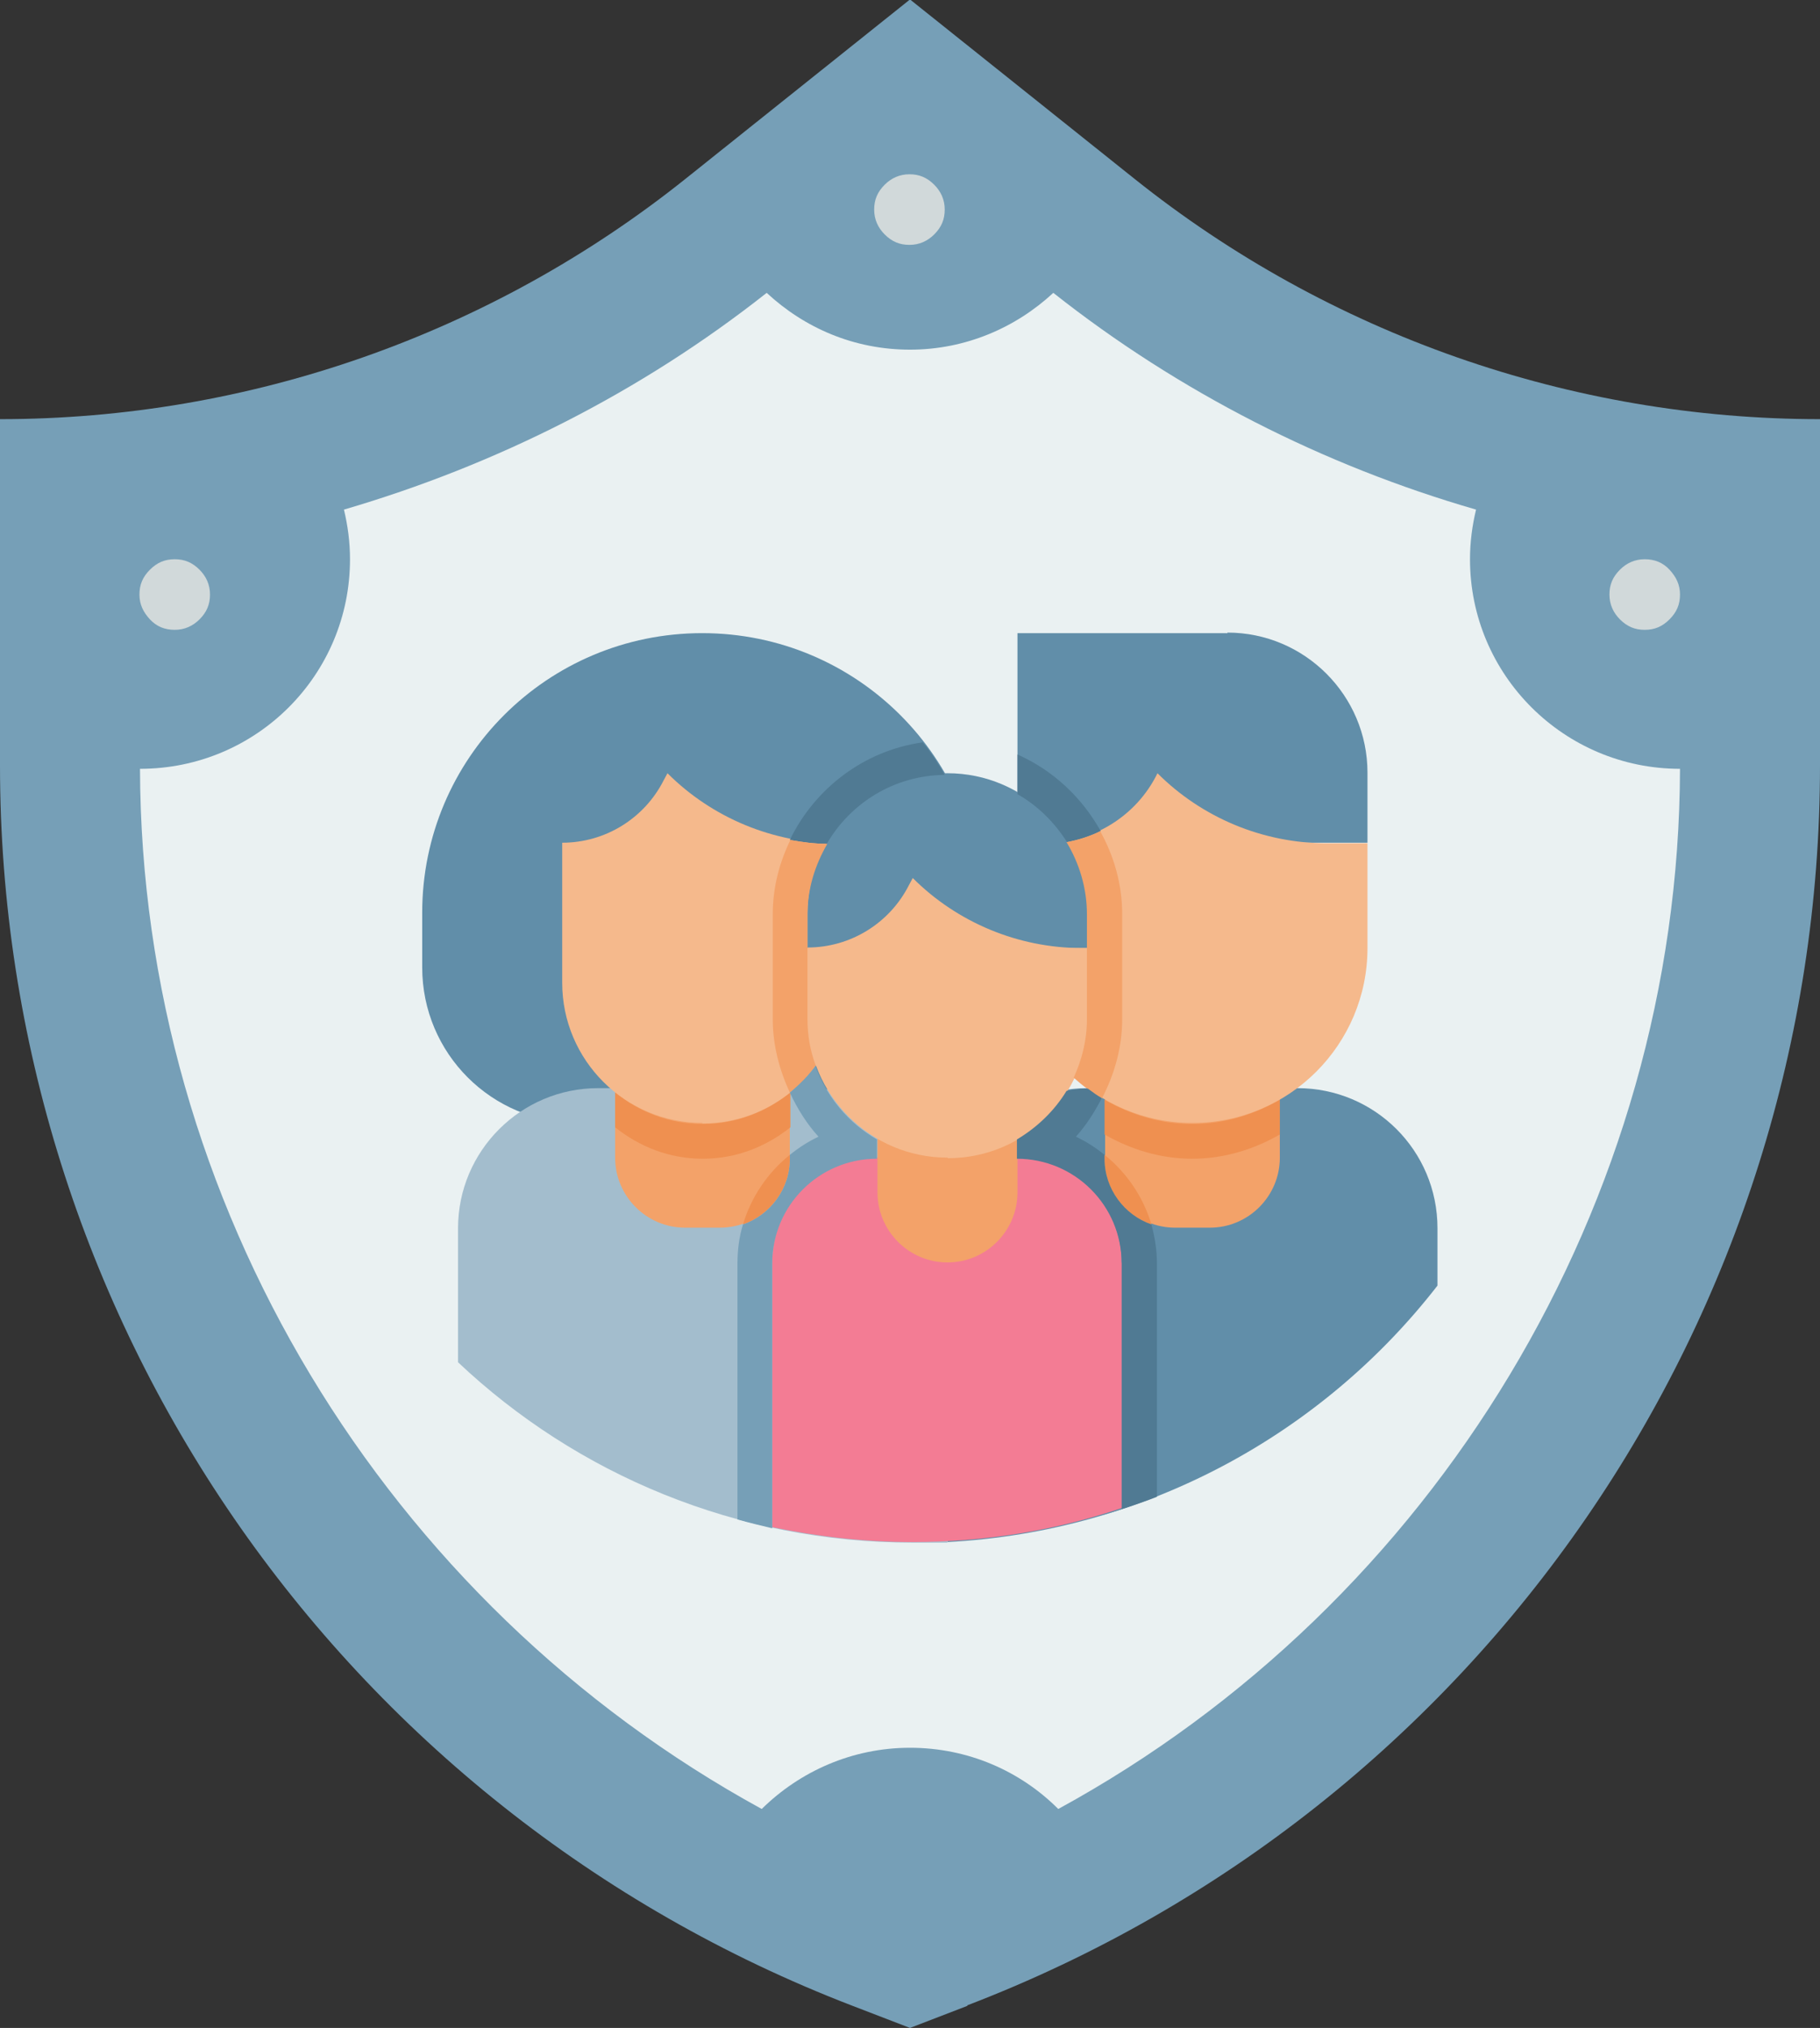 <?xml version="1.0" encoding="UTF-8"?>
<svg id="Layer_1" data-name="Layer 1" xmlns="http://www.w3.org/2000/svg" viewBox="0 0 33.02 36.77">
  <rect x="0" y="0" width="33.02" height="36.77" fill="#333333" stroke="none"/>
  <defs>
    <style>
      .cls-1 {
        fill: none;
      }

      .cls-2 {
        fill: #f3a269;
      }

      .cls-3 {
        fill: #eaf1f2;
      }

      .cls-4 {
        fill: #f5b98c;
      }

      .cls-5 {
        fill: #ef9050;
      }

      .cls-6 {
        fill: #f37c94;
      }

      .cls-7 {
        fill: #a3bdcd;
      }

      .cls-8 {
        fill: #d1d9da;
      }

      .cls-9 {
        fill: #618ea9;
      }

      .cls-10 {
        fill: #769fb7;
      }

      .cls-11 {
        fill: #507a93;
      }
    </style>
  </defs>
  <path class="cls-10" d="m17.55,36.37l-1.04.4-1.04-.4C6.15,32.79,0,23.85,0,13.88v-6.28c4.52,0,8.91-1.54,12.44-4.36l4.07-3.25,4.07,3.25c3.53,2.82,7.92,4.36,12.44,4.36v6.28c0,9.97-6.15,18.91-15.47,22.48Z"/>
  <path class="cls-3" d="m26.67,10.14c0-.31.04-.61.11-.9-2.77-.8-5.39-2.13-7.67-3.93-.68.63-1.59,1.03-2.6,1.03s-1.91-.39-2.6-1.03c-2.28,1.8-4.9,3.12-7.67,3.93.07.29.11.59.11.9,0,2.1-1.7,3.8-3.81,3.8.02,7.88,4.46,15.13,11.28,18.86.69-.68,1.64-1.11,2.69-1.11s2,.42,2.69,1.11c6.82-3.72,11.26-10.98,11.28-18.86-2.1,0-3.81-1.7-3.81-3.8Z"/>
  <path class="cls-9" d="m22.27,11.48h-3.81v3.8h6.35v-1.27c0-1.4-1.14-2.54-2.54-2.54Z"/>
  <path class="cls-9" d="m26.08,22.26v1.05c-2.08,2.68-5.28,4.46-8.89,4.65v-5.69c0-1.4,1.14-2.54,2.54-2.54h3.81c1.4,0,2.54,1.13,2.54,2.54Z"/>
  <path class="cls-2" d="m21.95,22.26h-.63c-.7,0-1.27-.57-1.27-1.27v-1.9h3.17v1.9c0,.7-.57,1.27-1.27,1.27Z"/>
  <path class="cls-4" d="m21.63,20.36c-1.75,0-3.17-1.42-3.17-3.17v-1.9h.49c.87,0,1.67-.49,2.05-1.27.81.81,1.92,1.27,3.07,1.27h.74v1.9c0,1.75-1.42,3.17-3.17,3.17Z"/>
  <path class="cls-9" d="m15.56,20.36h-5.08c-1.56,0-2.82-1.26-2.82-2.82v-.99c0-2.8,2.27-5.07,5.08-5.07s5.08,2.27,5.08,5.07v1.55c0,1.25-1.01,2.25-2.26,2.25Z"/>
  <path class="cls-7" d="m17.19,22.26v5.71h-.63c-3.19,0-6.1-1.24-8.25-3.27v-2.43c0-1.4,1.14-2.54,2.54-2.54h3.81c1.4,0,2.54,1.13,2.54,2.54Z"/>
  <path class="cls-2" d="m13.06,22.26h-.63c-.7,0-1.27-.57-1.27-1.27v-1.9h3.17v1.9c0,.7-.57,1.27-1.27,1.27Z"/>
  <path class="cls-4" d="m12.74,20.36c-1.4,0-2.54-1.14-2.54-2.54v-2.54c.78,0,1.49-.44,1.84-1.13l.07-.13c.81.81,1.92,1.27,3.07,1.27h.11v2.54c0,1.4-1.14,2.54-2.54,2.54Z"/>
  <path class="cls-9" d="m17.19,14.02c-1.4,0-2.54,1.14-2.54,2.54v.63h5.08v-.63c0-1.4-1.14-2.54-2.54-2.54Z"/>
  <path class="cls-6" d="m20.36,22.89v4.45c-1.2.41-2.48.62-3.81.62-.88,0-1.72-.1-2.54-.27v-4.8c0-1.05.85-1.9,1.9-1.9h2.54c1.05,0,1.9.85,1.9,1.9Z"/>
  <path class="cls-2" d="m17.19,22.89c-.7,0-1.27-.57-1.27-1.27v-1.9h2.54v1.9c0,.7-.57,1.27-1.27,1.27Z"/>
  <path class="cls-4" d="m17.19,20.99c-1.4,0-2.54-1.14-2.54-2.54v-1.27c.78,0,1.49-.44,1.84-1.13l.07-.13c.81.81,1.92,1.27,3.07,1.27h.11v1.27c0,1.4-1.14,2.54-2.54,2.54Z"/>
  <path class="cls-8" d="m30.48,10.78c0,.18-.06.32-.19.45s-.27.19-.45.19-.32-.06-.45-.19c-.12-.12-.19-.27-.19-.45s.06-.32.19-.45c.12-.12.27-.19.45-.19s.33.06.45.19.19.27.19.45Z"/>
  <path class="cls-8" d="m3.81,10.78c0,.18-.06.32-.19.45-.12.12-.27.19-.45.19s-.33-.06-.45-.19-.19-.27-.19-.45.06-.32.19-.45.27-.19.45-.19.32.06.45.19c.12.12.19.27.19.45Z"/>
  <path class="cls-8" d="m17.14,3.8c0,.18-.06.32-.19.45-.12.12-.27.19-.45.19s-.32-.06-.45-.19c-.12-.12-.19-.27-.19-.45s.06-.32.19-.45c.12-.12.27-.19.45-.19s.32.06.45.19c.12.12.19.27.19.45Z"/>
  <path class="cls-5" d="m20.04,20.57c.47.27,1.01.44,1.59.44s1.12-.17,1.59-.44v-.63c-.47.27-1.01.44-1.59.44s-1.12-.17-1.59-.44v.63Z"/>
  <path class="cls-5" d="m11.16,20.44c.44.35.98.57,1.59.57s1.15-.22,1.59-.57v-.63c-.44.35-.98.57-1.59.57s-1.15-.22-1.59-.57v.63Z"/>
  <path class="cls-11" d="m18.46,13.68v.72c.37.21.67.51.9.87.21-.04.42-.11.61-.2-.34-.61-.86-1.1-1.51-1.39Z"/>
  <path class="cls-2" d="m20.36,16.58c0-.55-.15-1.06-.4-1.51-.19.1-.4.16-.61.2.23.38.37.83.37,1.31v1.9c0,.38-.09.73-.24,1.06.08.07.17.15.26.21.08.06.16.12.25.17.23-.44.37-.93.37-1.44v-1.9Z"/>
  <path class="cls-11" d="m20.04,21.01v-.07c-.16-.13-.33-.24-.52-.33.19-.21.34-.45.47-.7-.09-.05-.17-.11-.25-.17h-.02c-.13,0-.25.02-.37.04-.22.36-.53.66-.9.88v.35c1.05,0,1.9.85,1.9,1.9v4.45c-.18.06-.37.12-.55.17.4-.11.8-.24,1.19-.39v-4.23c0-.25-.04-.48-.1-.71-.49-.17-.85-.64-.85-1.19Z"/>
  <path class="cls-11" d="m17.14,14.05c-.12-.21-.25-.41-.4-.59-1.07.15-1.96.84-2.41,1.77.22.04.45.07.67.07.43-.74,1.22-1.24,2.14-1.25Z"/>
  <path class="cls-2" d="m14.8,19.32c-.1-.26-.15-.55-.15-.84v-1.9c0-.47.14-.9.36-1.28-.23,0-.45-.03-.67-.07-.2.41-.32.86-.32,1.35v1.9c0,.47.12.92.31,1.33.18-.14.34-.3.47-.49Z"/>
  <path class="cls-10" d="m14.8,19.32c-.13.18-.29.34-.47.49h0c.14.3.31.57.52.8-.19.09-.36.2-.52.33v.07c0,.55-.36,1.02-.85,1.19-.07.23-.1.46-.1.71v4.64c.21.06.42.11.63.16v-4.8c0-1.05.85-1.9,1.9-1.9v-.35c-.52-.3-.91-.77-1.12-1.34Z"/>
  <path class="cls-5" d="m14.33,21.01v-.07c-.4.32-.7.76-.85,1.26.49-.17.85-.64.85-1.19Z"/>
  <path class="cls-5" d="m20.04,20.94v.07c0,.55.36,1.02.85,1.19-.15-.5-.45-.94-.85-1.26Z"/>
  <rect class="cls-1" y="0" width="33.02" height="36.77"/>
</svg>